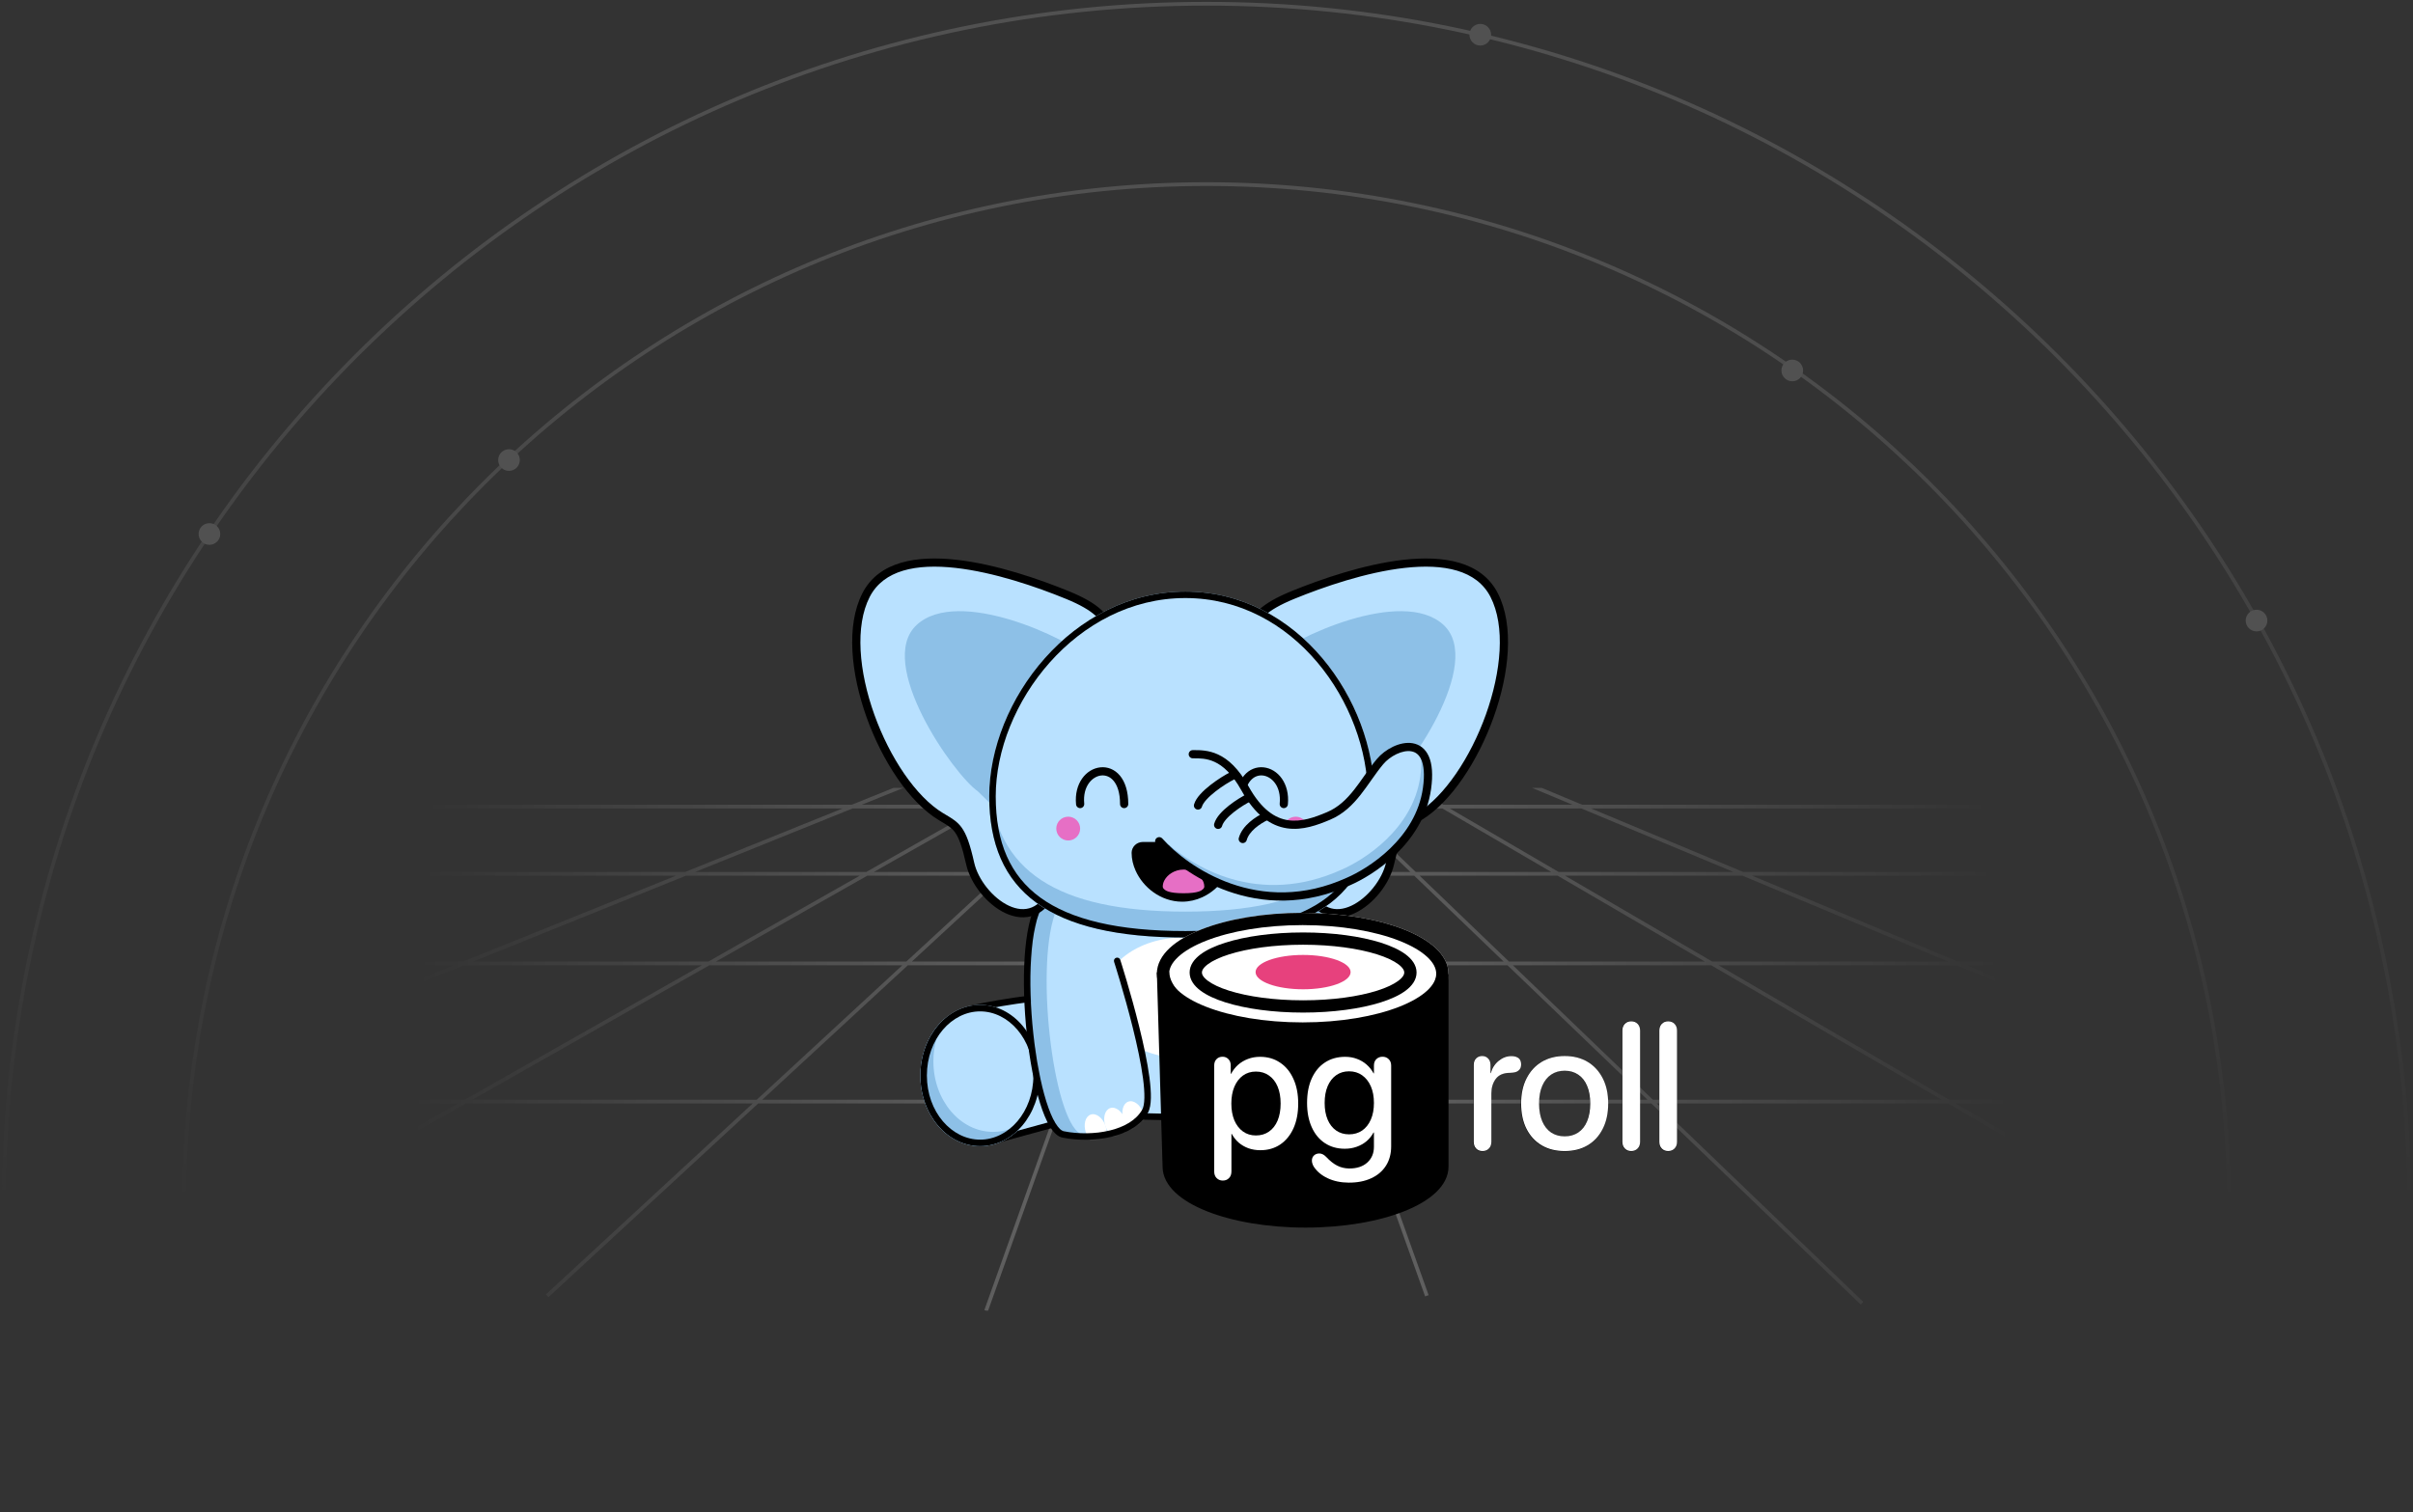 <svg width="646" height="405" viewBox="0 0 646 405" fill="none" xmlns="http://www.w3.org/2000/svg">
<rect x="0" y="0" width="646" height="405" fill="#333333" stroke="none"/>
<g clip-path="url(#clip0_202_3343)">
<path fill-rule="evenodd" clip-rule="evenodd" d="M22.687 299.464L32.507 295.5H122.661L28.253 349.065L28.746 349.935L124.688 295.5H201.514L146.16 346.633L146.839 347.367L202.987 295.5H283.29L263.529 350.832L264.471 351.168L284.352 295.5H363.04L381.529 347.168L382.47 346.832L364.103 295.5H442.091L498.153 349.361L498.846 348.639L443.534 295.5H521.532L618.248 351.932L618.752 351.068L523.516 295.5H612.531L626.807 301.461L627.192 300.539L615.126 295.5H618.5V294.5H612.731L526.521 258.5H618.5V257.5H524.126L469.047 234.5H618.5V233.5H466.652L425.942 216.5H618.5V215.5H423.547L397.205 204.5H618.5V203.5H394.81L378.047 196.5H618.5V195.5H375.652L354.192 186.539L353.807 187.461L373.057 195.5H352.132L340.252 188.568L339.748 189.432L350.148 195.5H339.446L333.346 189.639L332.653 190.361L338.003 195.5H328.32L326.47 190.332L325.529 190.668L327.258 195.5H320.066L321.971 190.168L321.029 189.832L319.004 195.5H311.241L317.339 189.867L316.66 189.133L309.768 195.5H300.938L310.746 189.935L310.253 189.065L298.911 195.5H280.275L300.187 187.464L299.812 186.536L277.603 195.5H27V196.5H275.126L257.782 203.5H27V204.5H255.304L228.05 215.5H27V216.5H225.572L183.452 233.5H27V234.5H180.974L123.987 257.5H27V258.5H121.51L32.313 294.5H27V295.5H29.836L22.312 298.536L22.687 299.464ZM277.798 196.5L260.454 203.5H284.811L297.149 196.5H277.798ZM299.175 196.5L286.838 203.5H301.107L308.685 196.5H299.175ZM310.159 196.5L302.581 203.5H316.147L318.647 196.5H310.159ZM319.709 196.5L317.209 203.5H330.12L327.616 196.5H319.709ZM328.678 196.5L331.182 203.5H346.33L339.044 196.5H328.678ZM340.487 196.5L347.773 203.5H363.858L351.861 196.5H340.487ZM353.846 196.5L365.843 203.5H392.215L375.452 196.5H353.846ZM367.556 204.5H394.61L420.952 215.5H386.409L367.556 204.5ZM348.814 204.5H365.572L384.424 215.5H360.264L348.814 204.5ZM331.54 204.5H347.371L358.82 215.5H335.476L331.54 204.5ZM316.852 204.5H330.478L334.414 215.5H312.923L316.852 204.5ZM301.498 204.5H315.79L311.862 215.5H289.59L301.498 204.5ZM285.075 204.5H300.025L288.117 215.5H265.688L285.075 204.5ZM257.976 204.5H283.049L263.661 215.5H230.722L257.976 204.5ZM228.244 216.5L186.124 233.5H231.936L261.899 216.5H228.244ZM263.925 216.5L233.963 233.5H268.631L287.034 216.5H263.925ZM288.508 216.5L270.105 233.5H305.433L311.504 216.5H288.508ZM312.566 216.5L306.495 233.5H340.855L334.772 216.5H312.566ZM335.834 216.5L341.917 233.5H377.556L359.861 216.5H335.834ZM361.305 216.5L379 233.5H415.274L386.138 216.5H361.305ZM388.123 216.5L417.258 233.5H464.057L423.347 216.5H388.123ZM418.972 234.5H466.452L521.531 257.5H458.39L418.972 234.5ZM380.041 234.5H416.988L456.406 257.5H403.981L380.041 234.5ZM342.275 234.5H378.597L402.537 257.5H350.505L342.275 234.5ZM306.138 234.5H341.213L349.443 257.5H297.923L306.138 234.5ZM269.022 234.5H305.076L296.862 257.5H244.124L269.022 234.5ZM232.2 234.5H267.548L242.65 257.5H191.663L232.2 234.5ZM183.646 234.5H230.174L189.636 257.5H126.659L183.646 234.5ZM124.182 258.5L34.985 294.5H124.424L187.874 258.5H124.182ZM189.9 258.5L126.45 294.5H202.596L241.568 258.5H189.9ZM243.041 258.5L204.07 294.5H283.647L296.504 258.5H243.041ZM297.566 258.5L284.709 294.5H362.683L349.801 258.5H297.566ZM350.863 258.5L363.745 294.5H441.05L403.578 258.5H350.863ZM405.022 258.5L442.493 294.5H519.818L458.12 258.5H405.022ZM460.104 258.5L521.803 294.5H610.136L523.926 258.5H460.104Z" fill="url(#paint0_radial_202_3343)" fill-opacity="0.3"/>
</g>
<g opacity="0.15">
<path d="M1.006 323C1.006 145.164 145.17 1 323.006 1C500.842 1 645.006 145.164 645.006 323" stroke="url(#paint1_linear_202_3343)"/>
<path d="M49.305 323C49.305 171.839 171.845 49.3 323.005 49.3C474.165 49.3 596.705 171.839 596.705 323" stroke="url(#paint2_linear_202_3343)"/>
<circle cx="2.898" cy="2.898" r="2.898" transform="matrix(-1 0 0 1 58.966 140.104)" fill="white"/>
<circle cx="2.898" cy="2.898" r="2.898" transform="matrix(-1 0 0 1 482.718 96.312)" fill="white"/>
<circle cx="2.898" cy="2.898" r="2.898" transform="matrix(-1 0 0 1 399.193 6.4)" fill="white"/>
<circle cx="2.898" cy="2.898" r="2.898" transform="matrix(-1 0 0 1 139.162 120.3)" fill="white"/>
<circle cx="2.898" cy="2.898" r="2.898" transform="matrix(-1 0 0 1 607.01 163.288)" fill="white"/>
</g>
<path d="M354.377 241.353H279.091L282.047 297.912C282.047 297.912 300.651 299.127 316.299 299.127C331.947 299.127 347.074 297.912 347.074 297.912L354.377 241.353Z" fill="#B9E1FF"/>
<path fill-rule="evenodd" clip-rule="evenodd" d="M278.175 240.486H355.365L347.846 298.721L347.144 298.777L347.074 297.912C347.144 298.777 347.144 298.777 347.144 298.777L347.143 298.777L347.099 298.781C347.069 298.783 347.025 298.786 346.968 298.791C346.852 298.8 346.681 298.813 346.458 298.83C346.012 298.863 345.359 298.911 344.525 298.968C342.859 299.082 340.474 299.234 337.6 299.386C331.854 299.69 324.144 299.994 316.299 299.994C308.455 299.994 299.877 299.69 293.265 299.386C289.957 299.234 287.139 299.082 285.148 298.968C284.152 298.911 283.363 298.864 282.823 298.83C282.553 298.814 282.345 298.801 282.204 298.792L281.993 298.778L281.991 298.778L281.99 298.778C281.99 298.778 281.99 298.778 282.046 297.912L281.99 298.778L281.219 298.728L278.175 240.486ZM282.874 297.095C282.893 297.096 282.911 297.098 282.93 297.099C283.468 297.132 284.255 297.179 285.248 297.236C287.234 297.35 290.045 297.501 293.345 297.653C299.946 297.956 308.494 298.259 316.299 298.259C324.102 298.259 331.78 297.957 337.508 297.653C340.372 297.502 342.747 297.35 344.406 297.237C345.219 297.181 345.86 297.135 346.302 297.102L353.388 242.221H280.007L282.874 297.095Z" fill="black"/>
<ellipse cx="316.647" cy="267.204" rx="21.56" ry="16.135" fill="white"/>
<path d="M293.001 266.683C284.099 265.712 267.732 268.476 260.661 269.98L267.616 305.026L296.131 297.219L293.001 266.683Z" fill="#B9E1FF"/>
<path fill-rule="evenodd" clip-rule="evenodd" d="M261.681 270.653L268.287 303.942L295.191 296.576L292.208 267.479C287.91 267.118 282.013 267.547 276.252 268.264C270.65 268.961 265.242 269.922 261.681 270.653ZM276.036 266.543C282.133 265.784 288.536 265.323 293.095 265.821L293.794 265.897L297.07 297.861L266.944 306.109L259.642 269.31L260.48 269.131C264.037 268.375 269.921 267.304 276.036 266.543Z" fill="black"/>
<mask id="mask0_202_3343" style="mask-type:alpha" maskUnits="userSpaceOnUse" x="241" y="264" width="43" height="48">
<path d="M262.399 309.434C272.99 309.434 280.895 299.44 280.895 288.023C280.895 276.607 272.99 266.612 262.399 266.612C251.808 266.612 243.903 276.607 243.903 288.023C243.903 299.44 251.808 309.434 262.399 309.434Z" fill="#D3C8FF" stroke="#8E7FC9" stroke-width="5"/>
</mask>
<g mask="url(#mask0_202_3343)">
<path d="M278.395 288.023C278.395 298.467 271.234 306.934 262.399 306.934C253.565 306.934 246.403 298.467 246.403 288.023C246.403 277.579 253.565 269.112 262.399 269.112C271.234 269.112 278.395 277.579 278.395 288.023Z" fill="#B9E1FF"/>
<path fill-rule="evenodd" clip-rule="evenodd" d="M274.9 299.824C272.331 301.902 269.224 303.117 265.877 303.117C257.042 303.117 249.881 294.651 249.881 284.206C249.881 279.743 251.189 275.641 253.376 272.406C249.166 275.812 246.403 281.536 246.403 288.023C246.403 298.468 253.565 306.934 262.399 306.934C267.458 306.934 271.969 304.158 274.9 299.824Z" fill="#8DC0E7"/>
<path fill-rule="evenodd" clip-rule="evenodd" d="M262.399 305.199C270.009 305.199 276.657 297.797 276.657 288.023C276.657 278.25 270.009 270.847 262.399 270.847C254.79 270.847 248.142 278.25 248.142 288.023C248.142 297.797 254.79 305.199 262.399 305.199ZM262.399 306.934C271.234 306.934 278.395 298.467 278.395 288.023C278.395 277.579 271.234 269.112 262.399 269.112C253.565 269.112 246.403 277.579 246.403 288.023C246.403 298.467 253.565 306.934 262.399 306.934Z" fill="black"/>
</g>
<path d="M339.945 266.683C348.847 265.712 365.214 268.476 372.285 269.98L365.33 305.026L336.816 297.219L339.945 266.683Z" fill="#B9E1FF"/>
<path fill-rule="evenodd" clip-rule="evenodd" d="M371.266 270.653L364.659 303.942L337.756 296.576L340.738 267.479C345.036 267.118 350.933 267.547 356.695 268.264C362.296 268.961 367.704 269.922 371.266 270.653ZM356.91 266.543C350.813 265.784 344.41 265.323 339.851 265.821L339.152 265.897L335.876 297.861L366.002 306.109L373.305 269.31L372.467 269.131C368.91 268.375 363.026 267.304 356.91 266.543Z" fill="black"/>
<mask id="mask1_202_3343" style="mask-type:alpha" maskUnits="userSpaceOnUse" x="349" y="264" width="43" height="48">
<path d="M370.547 309.434C359.956 309.434 352.051 299.44 352.051 288.023C352.051 276.607 359.956 266.612 370.547 266.612C381.138 266.612 389.043 276.607 389.043 288.023C389.043 299.44 381.138 309.434 370.547 309.434Z" fill="#D3C8FF" stroke="#8E7FC9" stroke-width="5"/>
</mask>
<g mask="url(#mask1_202_3343)">
<path d="M354.551 288.023C354.551 298.467 361.713 306.934 370.547 306.934C379.381 306.934 386.543 298.467 386.543 288.023C386.543 277.579 379.381 269.112 370.547 269.112C361.713 269.112 354.551 277.579 354.551 288.023Z" fill="#B9E1FF"/>
<path fill-rule="evenodd" clip-rule="evenodd" d="M358.046 299.824C360.615 301.902 363.722 303.117 367.07 303.117C375.904 303.117 383.066 294.651 383.066 284.206C383.066 279.743 381.758 275.641 379.57 272.406C383.78 275.812 386.543 281.536 386.543 288.023C386.543 298.468 379.381 306.934 370.547 306.934C365.488 306.934 360.978 304.158 358.046 299.824Z" fill="#8DC0E7"/>
<path fill-rule="evenodd" clip-rule="evenodd" d="M370.547 305.199C362.937 305.199 356.29 297.797 356.29 288.023C356.29 278.25 362.937 270.847 370.547 270.847C378.156 270.847 384.804 278.25 384.804 288.023C384.804 297.797 378.156 305.199 370.547 305.199ZM370.547 306.934C361.713 306.934 354.551 298.467 354.551 288.023C354.551 277.579 361.713 269.112 370.547 269.112C379.381 269.112 386.543 277.579 386.543 288.023C386.543 298.467 379.381 306.934 370.547 306.934Z" fill="black"/>
</g>
<mask id="mask2_202_3343" style="mask-type:alpha" maskUnits="userSpaceOnUse" x="274" y="241" width="34" height="64">
<path d="M284.655 303.811C276.726 302.284 270.919 254.192 278.569 241.7L298.564 249.334C298.564 249.334 310.04 291.32 306.562 297.565C303.085 303.811 292.583 305.338 284.655 303.811Z" fill="#D3C8FF"/>
</mask>
<g mask="url(#mask2_202_3343)">
<path d="M284.655 303.811C276.726 302.284 270.919 254.192 278.569 241.7L299.086 257.315C299.086 257.315 310.04 291.32 306.562 297.565C303.085 303.811 292.583 305.338 284.655 303.811Z" fill="#B9E1FF"/>
<path fill-rule="evenodd" clip-rule="evenodd" d="M278.569 241.7C270.919 254.192 276.726 302.284 284.655 303.811C287.315 304.323 290.265 304.492 293.141 304.254C292.021 304.163 290.923 304.014 289.871 303.811C282.47 302.386 276.917 260.384 282.434 244.641L278.569 241.7Z" fill="#8DC0E7"/>
<ellipse cx="2.781" cy="4.165" rx="2.781" ry="4.165" transform="matrix(0.947 -0.322 0.323 0.946 289.369 299.377)" fill="white"/>
<ellipse cx="2.781" cy="4.165" rx="2.781" ry="4.165" transform="matrix(0.947 -0.322 0.323 0.946 294.585 297.642)" fill="white"/>
<ellipse cx="2.781" cy="4.165" rx="2.781" ry="4.165" transform="matrix(0.947 -0.322 0.323 0.946 299.453 295.907)" fill="white"/>
</g>
<path fill-rule="evenodd" clip-rule="evenodd" d="M279.022 240.96C279.432 241.209 279.561 241.743 279.311 242.152C277.517 245.081 276.452 250.243 276.045 256.516C275.642 262.745 275.895 269.925 276.634 276.774C277.374 283.627 278.596 290.113 280.113 294.96C280.873 297.388 281.696 299.366 282.547 300.766C283.426 302.214 284.214 302.843 284.82 302.959C288.675 303.702 293.156 303.699 297.075 302.759C301.012 301.815 304.232 299.965 305.803 297.144C306.13 296.556 306.338 295.521 306.371 294.024C306.403 292.558 306.266 290.765 306 288.755C305.468 284.735 304.434 279.935 303.285 275.306C302.137 270.682 300.88 266.249 299.91 262.971C299.425 261.332 299.011 259.984 298.72 259.045C298.574 258.575 298.458 258.208 298.379 257.959C298.34 257.835 298.31 257.74 298.289 257.676L298.259 257.58C298.259 257.58 298.259 257.58 299.086 257.314C299.914 257.049 299.914 257.049 299.914 257.049L299.914 257.051L299.922 257.075L299.946 257.149C299.967 257.214 299.997 257.31 300.037 257.436C300.117 257.688 300.234 258.058 300.38 258.531C300.674 259.476 301.09 260.833 301.577 262.48C302.552 265.773 303.816 270.232 304.972 274.889C306.127 279.542 307.179 284.414 307.723 288.528C307.995 290.583 308.144 292.472 308.109 294.061C308.075 295.62 307.865 297.013 307.322 297.987C305.416 301.411 301.646 303.447 297.481 304.446C293.297 305.45 288.564 305.447 284.49 304.663C283.114 304.398 281.985 303.189 281.06 301.666C280.106 300.095 279.233 297.968 278.454 295.477C276.891 290.487 275.653 283.883 274.906 276.96C274.158 270.034 273.899 262.753 274.31 256.404C274.719 250.099 275.796 244.564 277.827 241.248C278.078 240.839 278.613 240.71 279.022 240.96ZM298.82 256.489C299.277 256.342 299.767 256.593 299.914 257.049L299.086 257.314L298.259 257.58C298.112 257.124 298.363 256.635 298.82 256.489Z" fill="black"/>
<mask id="mask3_202_3343" style="mask-type:alpha" maskUnits="userSpaceOnUse" x="325" y="241" width="34" height="64">
<path d="M348.344 303.811C356.273 302.284 362.08 254.192 354.43 241.7L334.435 249.334C334.435 249.334 322.959 291.32 326.437 297.565C329.914 303.811 340.416 305.338 348.344 303.811Z" fill="#D3C8FF"/>
</mask>
<g mask="url(#mask3_202_3343)">
<path d="M348.344 303.811C356.273 302.284 362.08 254.192 354.43 241.7L333.913 257.315C333.913 257.315 322.959 291.32 326.437 297.565C329.914 303.811 340.416 305.338 348.344 303.811Z" fill="#B9E1FF"/>
<path fill-rule="evenodd" clip-rule="evenodd" d="M354.43 241.7C362.08 254.192 356.273 302.284 348.344 303.811C345.684 304.323 342.735 304.492 339.858 304.254C340.978 304.163 342.076 304.014 343.128 303.811C350.529 302.386 356.082 260.384 350.565 244.641L354.43 241.7Z" fill="#8DC0E7"/>
<ellipse cx="2.781" cy="4.165" rx="2.781" ry="4.165" transform="matrix(-0.947 -0.322 -0.323 0.946 343.63 299.377)" fill="white"/>
<ellipse cx="2.781" cy="4.165" rx="2.781" ry="4.165" transform="matrix(-0.947 -0.322 -0.323 0.946 338.414 297.642)" fill="white"/>
<ellipse cx="2.781" cy="4.165" rx="2.781" ry="4.165" transform="matrix(-0.947 -0.322 -0.323 0.946 333.546 295.907)" fill="white"/>
</g>
<path fill-rule="evenodd" clip-rule="evenodd" d="M353.977 240.96C353.567 241.209 353.438 241.743 353.688 242.152C355.482 245.081 356.547 250.243 356.954 256.516C357.357 262.745 357.104 269.925 356.365 276.774C355.625 283.627 354.403 290.113 352.886 294.96C352.126 297.388 351.303 299.366 350.452 300.766C349.573 302.214 348.785 302.843 348.179 302.959C344.324 303.702 339.843 303.699 335.924 302.759C331.987 301.815 328.767 299.965 327.196 297.144C326.869 296.556 326.661 295.521 326.628 294.024C326.596 292.558 326.733 290.765 326.999 288.755C327.531 284.735 328.566 279.935 329.714 275.306C330.862 270.682 332.119 266.249 333.089 262.971C333.574 261.332 333.988 259.984 334.279 259.045C334.425 258.575 334.541 258.208 334.62 257.959C334.659 257.835 334.689 257.74 334.71 257.676L334.74 257.58C334.74 257.58 334.741 257.58 333.913 257.314C333.085 257.049 333.085 257.049 333.085 257.049L333.085 257.051L333.077 257.075L333.053 257.149C333.032 257.214 333.002 257.31 332.962 257.436C332.882 257.688 332.765 258.058 332.619 258.531C332.325 259.476 331.909 260.833 331.422 262.48C330.447 265.773 329.183 270.232 328.027 274.889C326.872 279.542 325.82 284.414 325.276 288.528C325.004 290.583 324.856 292.472 324.89 294.061C324.924 295.62 325.134 297.013 325.677 297.987C327.583 301.411 331.353 303.447 335.518 304.446C339.702 305.45 344.435 305.447 348.509 304.663C349.886 304.398 351.014 303.189 351.939 301.666C352.893 300.095 353.766 297.968 354.546 295.477C356.108 290.487 357.346 283.883 358.093 276.96C358.841 270.034 359.1 262.753 358.689 256.404C358.28 250.099 357.203 244.564 355.172 241.248C354.921 240.839 354.386 240.71 353.977 240.96ZM334.179 256.489C333.722 256.342 333.232 256.593 333.085 257.049L333.913 257.314L334.74 257.58C334.887 257.124 334.636 256.635 334.179 256.489Z" fill="black"/>
<path d="M251.831 218.647C236.778 209.489 223.428 175.794 231.858 159.358C239.978 143.526 269.972 152.891 285.778 159.358C301.354 165.731 296.562 171.202 294.565 180.469C292.568 189.735 287.347 224.862 282.469 237.111C276.373 252.424 261.902 240.91 259.734 231.257C257.52 221.396 256.022 221.196 251.831 218.647Z" fill="#B9E1FF"/>
<path fill-rule="evenodd" clip-rule="evenodd" d="M256.057 149.907C266.699 151.095 278.26 155.098 286.194 158.345C294.044 161.556 297.255 164.727 297.847 168.666C298.131 170.554 297.783 172.483 297.289 174.426C297.095 175.189 296.884 175.94 296.669 176.703C296.313 177.964 295.948 179.259 295.638 180.699C295.108 183.16 294.352 187.437 293.433 192.638C292.626 197.205 291.693 202.484 290.676 207.874C288.517 219.317 285.975 231.273 283.49 237.516C281.897 241.516 279.679 243.955 277.068 245.027C274.455 246.1 271.677 245.712 269.163 244.538C266.653 243.367 264.323 241.38 262.485 239.08C260.647 236.781 259.248 234.103 258.662 231.496C257.555 226.568 256.664 224.256 255.637 222.857C254.779 221.687 253.811 221.109 252.193 220.143C251.904 219.97 251.593 219.785 251.259 219.582C243.422 214.814 236.206 203.827 232.004 192.1C229.893 186.209 228.516 180.065 228.208 174.326C227.901 168.598 228.654 163.198 230.88 158.859C235.288 150.265 245.525 148.732 256.057 149.907ZM255.813 152.084C245.367 150.918 236.548 152.619 232.835 159.857C230.846 163.735 230.107 168.711 230.402 174.209C230.696 179.697 232.018 185.631 234.072 191.363C238.201 202.883 245.187 213.322 252.403 217.711C252.696 217.89 252.982 218.059 253.261 218.225C254.879 219.184 256.269 220.008 257.41 221.563C258.733 223.366 259.698 226.085 260.806 231.017C261.304 233.237 262.527 235.619 264.202 237.715C265.878 239.81 267.953 241.555 270.094 242.554C272.23 243.551 274.348 243.774 276.231 243.001C278.116 242.227 279.993 240.363 281.448 236.707C283.84 230.7 286.348 218.968 288.517 207.469C289.519 202.161 290.448 196.905 291.256 192.334C292.186 187.076 292.955 182.723 293.49 180.239C293.81 178.754 294.216 177.31 294.587 175.99C294.796 175.246 294.994 174.54 295.16 173.888C295.639 172 295.89 170.426 295.675 168.991C295.268 166.284 293.088 163.533 285.36 160.371C277.489 157.151 266.15 153.238 255.813 152.084Z" fill="black"/>
<path d="M245.438 167.324C256.555 157.125 285.893 170.958 291.569 176.338C292.296 185.606 280.22 219.724 277.278 227.102L261.813 211.936C255.223 207.355 234.321 177.524 245.438 167.324Z" fill="#8DC0E7"/>
<path d="M380.035 218.647C395.088 209.489 408.439 175.794 400.009 159.358C391.888 143.526 361.895 152.891 346.089 159.358C330.512 165.731 335.305 171.202 337.302 180.469C339.299 189.735 344.52 224.862 349.397 237.111C355.493 252.424 369.964 240.91 372.132 231.257C374.347 221.396 375.845 221.196 380.035 218.647Z" fill="#B9E1FF"/>
<path fill-rule="evenodd" clip-rule="evenodd" d="M375.809 149.907C365.168 151.095 353.606 155.098 345.672 158.345C337.822 161.556 334.611 164.727 334.019 168.666C333.735 170.554 334.084 172.483 334.577 174.426C334.771 175.189 334.983 175.94 335.198 176.703C335.553 177.964 335.918 179.259 336.228 180.699C336.759 183.16 337.514 187.437 338.433 192.638C339.24 197.205 340.173 202.484 341.19 207.874C343.349 219.317 345.891 231.273 348.376 237.516C349.969 241.516 352.187 243.955 354.798 245.027C357.411 246.1 360.189 245.712 362.703 244.538C365.213 243.367 367.543 241.38 369.381 239.08C371.219 236.781 372.619 234.103 373.204 231.496C374.311 226.568 375.202 224.256 376.229 222.857C377.088 221.687 378.055 221.109 379.673 220.143C379.962 219.97 380.273 219.785 380.607 219.582C388.444 214.814 395.66 203.827 399.862 192.1C401.974 186.209 403.35 180.065 403.658 174.326C403.965 168.598 403.212 163.198 400.987 158.859C396.579 150.265 386.341 148.732 375.809 149.907ZM376.053 152.084C386.5 150.918 395.319 152.619 399.031 159.857C401.02 163.735 401.76 168.711 401.464 174.209C401.17 179.697 399.848 185.631 397.794 191.363C393.665 202.883 386.679 213.322 379.463 217.711C379.17 217.89 378.884 218.059 378.605 218.225C376.987 219.184 375.598 220.008 374.456 221.563C373.133 223.366 372.168 226.085 371.06 231.017C370.562 233.237 369.339 235.619 367.664 237.715C365.989 239.81 363.913 241.555 361.772 242.554C359.636 243.551 357.518 243.774 355.635 243.001C353.75 242.227 351.873 240.363 350.418 236.707C348.026 230.7 345.519 218.968 343.349 207.469C342.347 202.161 341.418 196.905 340.61 192.334C339.681 187.076 338.911 182.723 338.376 180.239C338.056 178.754 337.65 177.31 337.28 175.99C337.07 175.246 336.872 174.54 336.707 173.888C336.227 172 335.976 170.426 336.191 168.991C336.598 166.284 338.779 163.533 346.506 160.371C354.378 157.151 365.716 153.238 376.053 152.084Z" fill="black"/>
<path d="M386.429 167.324C375.312 157.125 345.974 170.958 340.297 176.338C339.57 185.606 351.646 219.724 354.589 227.102L370.053 211.936C376.643 207.355 397.546 177.524 386.429 167.324Z" fill="#8DC0E7"/>
<path d="M367.939 213.247C367.939 238.83 353.682 251.069 317.343 251.069C281.004 251.069 264.834 238.83 264.834 213.247C264.834 187.663 287.089 158.422 317.343 158.422C347.596 158.422 367.939 187.663 367.939 213.247Z" fill="#B9E1FF"/>
<path fill-rule="evenodd" clip-rule="evenodd" d="M367.833 210.016C366.47 233.075 351.879 244.129 317.343 244.129C282.793 244.129 266.475 233.066 264.952 209.988C264.874 211.079 264.834 212.166 264.834 213.247C264.834 238.83 281.004 251.069 317.343 251.069C353.682 251.069 367.939 238.83 367.939 213.247C367.939 212.175 367.903 211.098 367.833 210.016Z" fill="#8DC0E7"/>
<path fill-rule="evenodd" clip-rule="evenodd" d="M355.204 240.379C362.743 234.56 366.2 225.71 366.2 213.247C366.2 200.885 361.273 187.57 352.656 177.358C344.056 167.167 331.866 160.157 317.343 160.157C302.806 160.157 290.127 167.179 281.044 177.392C271.947 187.621 266.573 200.928 266.573 213.247C266.573 225.641 270.463 234.502 278.487 240.351C286.628 246.285 299.306 249.334 317.343 249.334C335.386 249.334 347.558 246.282 355.204 240.379ZM317.343 251.069C353.682 251.069 367.939 238.83 367.939 213.247C367.939 187.663 347.596 158.422 317.343 158.422C287.089 158.422 264.834 187.663 264.834 213.247C264.834 238.83 281.004 251.069 317.343 251.069Z" fill="black"/>
<path fill-rule="evenodd" clip-rule="evenodd" d="M338.059 207.673C340.391 207.918 343.054 210.487 342.598 215.217C342.54 215.819 342.983 216.354 343.586 216.412C344.19 216.47 344.727 216.028 344.785 215.426C345.327 209.8 342.1 205.896 338.29 205.494C336.386 205.293 334.461 206.009 333.047 207.703C331.65 209.375 330.811 211.919 330.811 215.321C330.811 215.926 331.302 216.417 331.909 216.417C332.516 216.417 333.007 215.926 333.007 215.321C333.007 212.251 333.766 210.264 334.734 209.105C335.685 207.966 336.894 207.55 338.059 207.673Z" fill="black"/>
<ellipse cx="3.195" cy="3.187" rx="3.195" ry="3.187" transform="matrix(-1 0 0 1 350.082 218.707)" fill="#E66FC5"/>
<path fill-rule="evenodd" clip-rule="evenodd" d="M294.805 207.673C292.474 207.918 289.81 210.487 290.266 215.217C290.324 215.819 289.882 216.354 289.278 216.412C288.674 216.47 288.137 216.028 288.079 215.426C287.537 209.8 290.764 205.896 294.574 205.494C296.479 205.293 298.403 206.009 299.818 207.703C301.214 209.375 302.054 211.919 302.054 215.321C302.054 215.926 301.562 216.417 300.955 216.417C300.349 216.417 299.857 215.926 299.857 215.321C299.857 212.251 299.098 210.264 298.13 209.105C297.179 207.966 295.971 207.55 294.805 207.673Z" fill="black"/>
<ellipse cx="285.977" cy="221.894" rx="3.195" ry="3.187" fill="#E66FC5"/>
<path fill-rule="evenodd" clip-rule="evenodd" d="M304.029 233.183C303.352 231.678 302.953 230.055 302.952 228.386C302.952 227.62 303.273 226.871 303.832 226.33C304.392 225.788 305.167 225.478 305.958 225.478H327C327.792 225.478 328.566 225.788 329.126 226.33C329.686 226.871 330.006 227.62 330.006 228.386C329.999 230.891 329.121 233.285 327.705 235.349C326.282 237.409 324.294 239.166 321.859 240.285C320.238 241.026 318.409 241.473 316.479 241.472C313.577 241.472 310.933 240.471 308.818 238.966C306.696 237.453 305.05 235.439 304.029 233.183Z" fill="black"/>
<mask id="mask4_202_3343" style="mask-type:luminance" maskUnits="userSpaceOnUse" x="302" y="225" width="29" height="17">
<path fill-rule="evenodd" clip-rule="evenodd" d="M304.029 233.183C303.352 231.678 302.953 230.055 302.952 228.386C302.952 227.62 303.273 226.871 303.832 226.33C304.392 225.788 305.167 225.478 305.958 225.478H327C327.792 225.478 328.566 225.788 329.126 226.33C329.686 226.871 330.006 227.62 330.006 228.386C329.999 230.891 329.121 233.285 327.705 235.349C326.282 237.409 324.294 239.166 321.859 240.285C320.238 241.026 318.409 241.473 316.479 241.472C313.577 241.472 310.933 240.471 308.818 238.966C306.696 237.453 305.05 235.439 304.029 233.183Z" fill="white"/>
</mask>
<g mask="url(#mask4_202_3343)">
<path fill-rule="evenodd" clip-rule="evenodd" d="M311.735 235.745C311.456 236.266 311.292 236.829 311.292 237.408C311.292 237.673 311.424 237.933 311.654 238.12C311.67 238.134 311.689 238.151 311.712 238.172C311.997 238.435 312.841 239.214 316.852 239.214C320.862 239.214 321.706 238.435 321.992 238.172C322.014 238.151 322.033 238.134 322.049 238.12C322.28 237.933 322.411 237.673 322.411 237.408C322.409 236.539 322.047 235.709 321.465 234.994C320.881 234.28 320.064 233.671 319.063 233.283C318.397 233.026 317.645 232.871 316.852 232.871C315.659 232.871 314.572 233.218 313.703 233.74C312.831 234.264 312.154 234.963 311.735 235.745Z" fill="#E66FC5"/>
</g>
<path d="M361.066 236.034C336.941 247.027 317.93 233.577 311.14 225.877L320.626 203.471C324.32 203.471 328.108 201.779 333.307 211.139C340.496 224.084 349.014 221.325 355.674 218.508C362.264 215.72 365.104 209.173 369.453 203.969C373.447 199.189 384.131 196.103 382.034 211.139C380.048 225.38 366.724 233.577 361.066 236.034Z" fill="#B9E1FF"/>
<path fill-rule="evenodd" clip-rule="evenodd" d="M330.9 207.274C331.165 207.818 330.938 208.474 330.392 208.738C329.239 209.298 327.208 210.529 325.374 211.97C324.46 212.688 323.62 213.438 322.971 214.163C322.304 214.907 321.916 215.537 321.784 216.013C321.622 216.596 321.016 216.937 320.432 216.775C319.847 216.613 319.505 216.009 319.667 215.426C319.934 214.468 320.587 213.535 321.333 212.703C322.096 211.852 323.041 211.014 324.015 210.249C325.959 208.722 328.122 207.404 329.431 206.768C329.977 206.504 330.634 206.73 330.9 207.274Z" fill="black"/>
<path fill-rule="evenodd" clip-rule="evenodd" d="M335.492 213.05C335.758 213.594 335.531 214.249 334.985 214.514C333.821 215.079 331.992 216.162 330.369 217.445C329.559 218.085 328.823 218.756 328.251 219.419C327.67 220.093 327.314 220.694 327.175 221.191C327.013 221.774 326.408 222.115 325.823 221.953C325.239 221.791 324.897 221.188 325.059 220.605C325.32 219.668 325.904 218.78 326.586 217.99C327.277 217.189 328.126 216.422 329.005 215.727C330.76 214.341 332.725 213.174 334.024 212.544C334.57 212.279 335.227 212.506 335.492 213.05Z" fill="black"/>
<path fill-rule="evenodd" clip-rule="evenodd" d="M340.086 218.029C340.352 218.573 340.125 219.228 339.579 219.493C338.403 220.063 337.096 220.84 336.001 221.793C334.9 222.752 334.087 223.824 333.766 224.975C333.604 225.558 332.999 225.899 332.414 225.737C331.83 225.575 331.487 224.971 331.65 224.388C332.128 222.671 333.279 221.254 334.557 220.142C335.842 219.023 337.331 218.147 338.618 217.523C339.164 217.258 339.821 217.485 340.086 218.029Z" fill="black"/>
<path fill-rule="evenodd" clip-rule="evenodd" d="M311.085 224.518C319.03 232.281 336.964 243.011 359.268 232.847C364.926 230.391 378.251 222.194 380.237 207.953C380.518 205.937 380.57 204.248 380.438 202.844C381.413 204.576 381.819 207.356 381.236 211.537C379.25 225.779 365.925 233.976 360.267 236.432C336.142 247.426 317.131 233.976 310.341 226.275L311.085 224.518Z" fill="#8DC0E7"/>
<path fill-rule="evenodd" clip-rule="evenodd" d="M382.522 202.563C383.407 204.578 383.66 207.437 383.123 211.29C382.086 218.725 378.093 224.545 373.692 228.793C369.298 233.032 364.441 235.762 361.514 237.034C336.759 248.309 316.458 233.875 309.517 226.003C309.116 225.548 309.161 224.856 309.616 224.457C310.072 224.057 310.766 224.102 311.166 224.556C317.804 232.084 337.121 245.742 360.61 235.037L360.619 235.033L360.628 235.029C363.36 233.843 367.989 231.248 372.164 227.219C376.335 223.193 379.998 217.794 380.947 210.988C381.458 207.323 381.163 204.929 380.51 203.443C379.885 202.022 378.924 201.392 377.838 201.202C376.684 200.999 375.278 201.28 373.872 201.948C372.476 202.61 371.189 203.604 370.298 204.671C369.242 205.934 368.272 207.286 367.291 208.675C367.185 208.826 367.078 208.977 366.971 209.128C366.101 210.363 365.213 211.623 364.268 212.821C362.139 215.523 359.643 218.019 356.103 219.516C352.78 220.922 348.725 222.444 344.527 221.818C340.231 221.176 336.052 218.342 332.347 211.67C329.828 207.135 327.336 205.04 325.179 204.042C323.08 203.07 321.178 203.072 319.504 203.073C319.445 203.073 319.386 203.073 319.328 203.073C318.722 203.073 318.23 202.583 318.23 201.978C318.23 201.373 318.722 200.882 319.328 200.882C319.404 200.882 319.482 200.882 319.561 200.882C321.227 200.879 323.556 200.875 326.104 202.055C328.789 203.297 331.588 205.783 334.268 210.608C337.752 216.882 341.427 219.14 344.852 219.651C348.376 220.177 351.91 218.911 355.245 217.499C358.296 216.209 360.516 214.037 362.541 211.468C363.447 210.318 364.3 209.109 365.175 207.868C365.281 207.717 365.388 207.565 365.495 207.414C366.476 206.025 367.491 204.607 368.61 203.268C369.716 201.945 371.262 200.76 372.927 199.97C374.582 199.184 376.465 198.736 378.219 199.044C380.042 199.364 381.608 200.484 382.522 202.563Z" fill="black"/>
<path fill-rule="evenodd" clip-rule="evenodd" d="M321.704 248.868C328.707 246.121 338.27 244.458 348.749 244.458C359.229 244.458 368.791 246.121 375.794 248.868C379.29 250.239 382.232 251.913 384.326 253.856C386.423 255.801 387.79 258.135 387.79 260.769C387.79 263.402 386.423 265.737 384.326 267.682C382.232 269.624 379.29 271.298 375.794 272.67C368.791 275.417 359.229 277.08 348.749 277.08C338.27 277.08 328.707 275.417 321.704 272.67C318.208 271.298 315.267 269.624 313.172 267.682C311.075 265.737 309.708 263.402 309.708 260.769C309.708 258.135 311.075 255.801 313.172 253.856C315.267 251.913 318.208 250.239 321.704 248.868Z" fill="white"/>
<path fill-rule="evenodd" clip-rule="evenodd" d="M315.411 256.262C313.724 257.827 312.998 259.351 312.998 260.769C312.998 262.186 313.724 263.71 315.411 265.276C317.101 266.843 319.637 268.33 322.908 269.613C329.439 272.175 338.575 273.796 348.749 273.796C358.923 273.796 368.059 272.175 374.591 269.613C377.862 268.33 380.397 266.843 382.087 265.276C383.775 263.71 384.5 262.186 384.5 260.769C384.5 259.351 383.775 257.827 382.087 256.262C380.397 254.694 377.862 253.207 374.591 251.924C368.059 249.362 358.923 247.742 348.749 247.742C338.575 247.742 329.439 249.362 322.908 251.924C319.637 253.207 317.101 254.694 315.411 256.262ZM321.704 248.868C328.707 246.121 338.27 244.458 348.749 244.458C359.229 244.458 368.791 246.121 375.794 248.868C379.29 250.239 382.232 251.913 384.326 253.856C386.423 255.801 387.79 258.135 387.79 260.769C387.79 263.402 386.423 265.737 384.326 267.682C382.232 269.624 379.29 271.298 375.794 272.67C368.791 275.417 359.229 277.08 348.749 277.08C338.27 277.08 328.707 275.417 321.704 272.67C318.208 271.298 315.267 269.624 313.172 267.682C311.075 265.737 309.708 263.402 309.708 260.769C309.708 258.135 311.075 255.801 313.172 253.856C315.267 251.913 318.208 250.239 321.704 248.868Z" fill="black"/>
<path fill-rule="evenodd" clip-rule="evenodd" d="M323.371 258.218C322.093 259.173 321.771 259.941 321.771 260.44C321.771 260.939 322.093 261.708 323.371 262.663C324.619 263.596 326.53 264.506 329.039 265.3C334.038 266.881 341.046 267.884 348.859 267.884C356.672 267.884 363.68 266.881 368.679 265.3C371.188 264.506 373.099 263.596 374.348 262.663C375.625 261.708 375.947 260.939 375.947 260.44C375.947 259.941 375.625 259.173 374.348 258.218C373.099 257.285 371.188 256.374 368.679 255.581C363.68 254 356.672 252.996 348.859 252.996C341.046 252.996 334.038 254 329.039 255.581C326.53 256.374 324.619 257.285 323.371 258.218ZM328.045 252.45C333.445 250.742 340.804 249.712 348.859 249.712C356.914 249.712 364.273 250.742 369.673 252.45C372.363 253.301 374.66 254.349 376.32 255.589C377.95 256.808 379.237 258.43 379.237 260.44C379.237 262.45 377.95 264.072 376.32 265.291C374.66 266.532 372.363 267.58 369.673 268.431C364.273 270.138 356.914 271.169 348.859 271.169C340.804 271.169 333.445 270.138 328.045 268.431C325.355 267.58 323.058 266.532 321.398 265.291C319.768 264.072 318.481 262.45 318.481 260.44C318.481 258.43 319.768 256.808 321.398 255.589C323.058 254.349 325.355 253.301 328.045 252.45Z" fill="black"/>
<path d="M361.58 260.331C361.58 262.87 355.885 264.929 348.859 264.929C341.833 264.929 336.138 262.87 336.138 260.331C336.138 257.792 341.833 255.733 348.859 255.733C355.885 255.733 361.58 257.792 361.58 260.331Z" fill="#E7417D"/>
<path d="M349.516 327.108C369.746 327.108 386.145 320.541 386.145 312.439V261.863C385.633 266.461 377.328 275.744 348.2 276.095C319.125 276.444 311.526 265.769 311.353 260.36L312.888 312.439C312.888 320.541 329.287 327.108 349.516 327.108Z" fill="black"/>
<path fill-rule="evenodd" clip-rule="evenodd" d="M309.71 260.408L309.709 260.379L312.998 260.282L312.998 260.309C313.063 262.308 314.567 265.878 319.78 268.976C324.987 272.07 333.823 274.625 348.181 274.453C362.592 274.279 371.677 271.895 377.158 269.109C382.695 266.293 384.342 263.202 384.511 261.682L387.791 260.878V312.439C387.791 315.06 386.458 317.391 384.399 319.34C382.345 321.286 379.459 322.962 376.03 324.336C369.162 327.086 359.788 328.75 349.517 328.75C339.246 328.75 329.872 327.086 323.004 324.336C319.575 322.962 316.69 321.286 314.635 319.34C312.583 317.398 311.252 315.075 311.244 312.465L309.71 260.412L309.71 260.408ZM313.223 267.936L314.534 312.415V312.439C314.534 313.869 315.251 315.397 316.899 316.958C318.551 318.522 321.03 320.006 324.229 321.288C330.619 323.847 339.559 325.466 349.517 325.466C359.476 325.466 368.415 323.847 374.805 321.288C378.004 320.006 380.483 318.522 382.135 316.958C383.784 315.397 384.501 313.869 384.501 312.439V267.952C383.067 269.374 381.136 270.771 378.651 272.035C372.569 275.127 362.937 277.56 348.221 277.737C333.503 277.914 324.002 275.306 318.097 271.798C316.076 270.597 314.468 269.283 313.223 267.936Z" fill="black"/>
<path d="M327.368 316.154C326.707 316.154 326.153 315.931 325.707 315.484C325.277 315.053 325.062 314.46 325.062 313.706V285.347C325.062 284.623 325.269 284.054 325.684 283.638C326.099 283.207 326.638 282.991 327.299 282.991C327.929 282.991 328.452 283.207 328.867 283.638C329.282 284.054 329.49 284.623 329.49 285.347V287.564H329.582C330.074 286.64 330.697 285.84 331.451 285.162C332.219 284.485 333.096 283.961 334.08 283.592C335.079 283.207 336.164 283.015 337.332 283.015C339.377 283.015 341.161 283.53 342.683 284.562C344.221 285.578 345.413 287.025 346.258 288.903C347.12 290.766 347.55 292.976 347.55 295.531C347.55 298.072 347.127 300.281 346.281 302.159C345.436 304.022 344.252 305.469 342.729 306.501C341.207 307.517 339.439 308.025 337.424 308.025C336.271 308.025 335.195 307.848 334.195 307.494C333.211 307.124 332.342 306.616 331.589 305.97C330.851 305.308 330.243 304.538 329.767 303.66H329.675V313.706C329.675 314.46 329.459 315.053 329.029 315.484C328.598 315.931 328.045 316.154 327.368 316.154ZM336.225 304.076C337.578 304.076 338.747 303.73 339.731 303.037C340.73 302.344 341.499 301.359 342.037 300.081C342.576 298.787 342.845 297.271 342.845 295.531C342.845 293.776 342.576 292.26 342.037 290.982C341.499 289.704 340.73 288.719 339.731 288.026C338.747 287.318 337.578 286.964 336.225 286.964C334.903 286.964 333.749 287.318 332.765 288.026C331.781 288.734 331.012 289.735 330.459 291.028C329.921 292.306 329.651 293.807 329.651 295.531C329.651 297.24 329.921 298.741 330.459 300.035C331.012 301.312 331.781 302.305 332.765 303.014C333.749 303.722 334.903 304.076 336.225 304.076Z" fill="white"/>
<path d="M361.02 316.708C358.913 316.693 357.038 316.292 355.392 315.507C353.762 314.737 352.524 313.691 351.679 312.367C351.525 312.089 351.41 311.82 351.333 311.558C351.256 311.312 351.217 311.058 351.217 310.796C351.217 310.242 351.402 309.788 351.771 309.434C352.14 309.08 352.624 308.902 353.224 308.902C353.839 308.902 354.447 309.21 355.046 309.826C356.046 310.889 357.014 311.658 357.952 312.136C358.89 312.628 359.951 312.89 361.135 312.921C363.227 312.936 364.864 312.405 366.048 311.327C367.232 310.25 367.824 308.849 367.824 307.124V303.291H367.709C367.248 304.168 366.633 304.938 365.864 305.6C365.095 306.247 364.211 306.747 363.211 307.101C362.227 307.455 361.166 307.632 360.028 307.632C357.999 307.632 356.223 307.132 354.7 306.131C353.178 305.131 352.002 303.706 351.171 301.859C350.341 300.011 349.926 297.848 349.926 295.37C349.926 292.829 350.341 290.643 351.171 288.811C352.002 286.964 353.178 285.539 354.7 284.539C356.238 283.523 358.045 283.015 360.121 283.015C361.274 283.015 362.327 283.199 363.28 283.569C364.249 283.923 365.11 284.431 365.864 285.093C366.617 285.755 367.24 286.54 367.732 287.449H367.824V285.37C367.824 284.631 368.04 284.054 368.47 283.638C368.916 283.207 369.47 282.991 370.131 282.991C370.792 282.991 371.338 283.207 371.768 283.638C372.214 284.054 372.437 284.631 372.437 285.37V307.009C372.437 308.979 371.976 310.696 371.053 312.159C370.131 313.621 368.816 314.745 367.109 315.53C365.402 316.331 363.373 316.724 361.02 316.708ZM361.159 303.776C362.496 303.776 363.665 303.437 364.664 302.76C365.664 302.067 366.44 301.089 366.994 299.827C367.548 298.564 367.824 297.079 367.824 295.37C367.824 293.661 367.548 292.175 366.994 290.913C366.44 289.65 365.664 288.665 364.664 287.957C363.665 287.248 362.496 286.894 361.159 286.894C359.851 286.894 358.706 287.241 357.722 287.933C356.738 288.626 355.977 289.604 355.438 290.866C354.9 292.129 354.631 293.63 354.631 295.37C354.631 297.094 354.9 298.587 355.438 299.85C355.977 301.112 356.738 302.082 357.722 302.76C358.706 303.437 359.851 303.776 361.159 303.776Z" fill="white"/>
<path d="M396.839 308.4C396.129 308.4 395.554 308.171 395.112 307.715C394.686 307.258 394.473 306.651 394.473 305.895V285.152C394.473 284.427 394.678 283.852 395.088 283.427C395.514 282.986 396.058 282.765 396.721 282.765C397.368 282.765 397.897 282.986 398.307 283.427C398.733 283.852 398.946 284.427 398.946 285.152V287.372H399.041C399.404 286.018 400.106 284.915 401.147 284.065C402.188 283.214 403.325 282.789 404.555 282.789C405.013 282.789 405.399 282.844 405.715 282.954C406.046 283.065 406.323 283.214 406.543 283.403C406.749 283.577 406.898 283.805 406.993 284.088C407.104 284.356 407.159 284.671 407.159 285.033C407.159 285.758 406.922 286.309 406.449 286.687C406.228 286.892 405.936 287.042 405.573 287.136C405.21 287.231 404.776 287.286 404.271 287.302C402.473 287.302 401.171 287.845 400.366 288.932C399.577 290.003 399.183 291.318 399.183 292.877V305.895C399.183 306.651 398.962 307.258 398.52 307.715C398.094 308.171 397.534 308.4 396.839 308.4Z" fill="black"/>
<path d="M418.827 308.4C416.492 308.4 414.449 307.888 412.697 306.864C410.946 305.824 409.581 304.344 408.603 302.422C407.64 300.501 407.159 298.217 407.159 295.571C407.159 292.94 407.648 290.672 408.626 288.766C409.605 286.845 410.962 285.364 412.697 284.325C414.449 283.285 416.492 282.765 418.827 282.765C421.163 282.765 423.198 283.285 424.934 284.325C426.669 285.364 428.026 286.845 429.005 288.766C429.983 290.672 430.472 292.94 430.472 295.571C430.472 298.217 429.983 300.501 429.005 302.422C428.042 304.344 426.685 305.824 424.934 306.864C423.198 307.888 421.163 308.4 418.827 308.4ZM418.827 304.43C420.2 304.43 421.399 304.092 422.425 303.415C423.466 302.722 424.263 301.713 424.815 300.39C425.383 299.052 425.667 297.453 425.667 295.594C425.667 293.704 425.383 292.106 424.815 290.798C424.263 289.475 423.466 288.467 422.425 287.774C421.399 287.081 420.2 286.735 418.827 286.735C417.439 286.735 416.232 287.081 415.206 287.774C414.18 288.467 413.384 289.475 412.816 290.798C412.247 292.106 411.963 293.704 411.963 295.594C411.963 297.453 412.247 299.052 412.816 300.39C413.384 301.713 414.18 302.722 415.206 303.415C416.232 304.092 417.439 304.43 418.827 304.43Z" fill="black"/>
<path d="M436.649 308.4C435.955 308.4 435.387 308.171 434.945 307.715C434.504 307.258 434.283 306.651 434.283 305.895V275.914C434.283 275.158 434.504 274.551 434.945 274.095C435.387 273.638 435.955 273.409 436.649 273.409C437.344 273.409 437.912 273.638 438.354 274.095C438.795 274.551 439.016 275.158 439.016 275.914V305.895C439.016 306.651 438.795 307.258 438.354 307.715C437.912 308.171 437.344 308.4 436.649 308.4Z" fill="black"/>
<path d="M446.543 308.4C445.848 308.4 445.28 308.171 444.839 307.715C444.397 307.258 444.176 306.651 444.176 305.895V275.914C444.176 275.158 444.397 274.551 444.839 274.095C445.28 273.638 445.848 273.409 446.543 273.409C447.237 273.409 447.805 273.638 448.247 274.095C448.689 274.551 448.91 275.158 448.91 275.914V305.895C448.91 306.651 448.689 307.258 448.247 307.715C447.805 308.171 447.237 308.4 446.543 308.4Z" fill="black"/>
<path d="M396.917 308.261C396.207 308.261 395.631 308.034 395.19 307.58C394.764 307.127 394.551 306.524 394.551 305.773V285.166C394.551 284.446 394.756 283.875 395.166 283.453C395.592 283.015 396.136 282.796 396.798 282.796C397.445 282.796 397.973 283.015 398.383 283.453C398.809 283.875 399.022 284.446 399.022 285.166V287.372H399.117C399.48 286.027 400.181 284.931 401.222 284.086C402.263 283.241 403.399 282.819 404.629 282.819C405.086 282.819 405.473 282.874 405.788 282.983C406.119 283.093 406.395 283.241 406.616 283.429C406.821 283.601 406.971 283.828 407.066 284.11C407.176 284.376 407.231 284.689 407.231 285.049C407.231 285.768 406.995 286.316 406.522 286.692C406.301 286.895 406.009 287.044 405.646 287.138C405.284 287.231 404.85 287.286 404.345 287.302C402.547 287.302 401.246 287.842 400.442 288.921C399.653 289.985 399.259 291.292 399.259 292.841V305.773C399.259 306.524 399.038 307.127 398.596 307.58C398.17 308.034 397.611 308.261 396.917 308.261Z" fill="white"/>
<path d="M418.895 308.261C416.56 308.261 414.518 307.752 412.767 306.735C411.017 305.703 409.652 304.232 408.675 302.323C407.712 300.414 407.231 298.145 407.231 295.516C407.231 292.903 407.72 290.65 408.698 288.757C409.676 286.848 411.032 285.377 412.767 284.345C414.518 283.312 416.56 282.796 418.895 282.796C421.229 282.796 423.264 283.312 424.998 284.345C426.733 285.377 428.09 286.848 429.068 288.757C430.045 290.65 430.534 292.903 430.534 295.516C430.534 298.145 430.045 300.414 429.068 302.323C428.106 304.232 426.749 305.703 424.998 306.735C423.264 307.752 421.229 308.261 418.895 308.261ZM418.895 304.318C420.267 304.318 421.466 303.982 422.491 303.309C423.532 302.62 424.328 301.619 424.88 300.304C425.448 298.974 425.732 297.386 425.732 295.54C425.732 293.662 425.448 292.074 424.88 290.775C424.328 289.461 423.532 288.46 422.491 287.771C421.466 287.083 420.267 286.739 418.895 286.739C417.507 286.739 416.3 287.083 415.275 287.771C414.25 288.46 413.453 289.461 412.886 290.775C412.318 292.074 412.034 293.662 412.034 295.54C412.034 297.386 412.318 298.974 412.886 300.304C413.453 301.619 414.25 302.62 415.275 303.309C416.3 303.982 417.507 304.318 418.895 304.318Z" fill="white"/>
<path d="M436.709 308.261C436.015 308.261 435.447 308.034 435.006 307.58C434.564 307.127 434.343 306.524 434.343 305.773V275.989C434.343 275.238 434.564 274.636 435.006 274.182C435.447 273.728 436.015 273.501 436.709 273.501C437.403 273.501 437.971 273.728 438.412 274.182C438.854 274.636 439.075 275.238 439.075 275.989V305.773C439.075 306.524 438.854 307.127 438.412 307.58C437.971 308.034 437.403 308.261 436.709 308.261Z" fill="white"/>
<path d="M446.598 308.261C445.904 308.261 445.336 308.034 444.895 307.58C444.453 307.127 444.232 306.524 444.232 305.773V275.989C444.232 275.238 444.453 274.636 444.895 274.182C445.336 273.728 445.904 273.501 446.598 273.501C447.292 273.501 447.86 273.728 448.301 274.182C448.743 274.636 448.964 275.238 448.964 275.989V305.773C448.964 306.524 448.743 307.127 448.301 307.58C447.86 308.034 447.292 308.261 446.598 308.261Z" fill="white"/>
<defs>
<radialGradient id="paint0_radial_202_3343" cx="0" cy="0" r="1" gradientUnits="userSpaceOnUse" gradientTransform="translate(325.883 441.193) rotate(-90.682) scale(807.949 216.415)">
<stop stop-color="white"/>
<stop offset="1" stop-color="white" stop-opacity="0"/>
</radialGradient>
<linearGradient id="paint1_linear_202_3343" x1="323.006" y1="1" x2="323.006" y2="323" gradientUnits="userSpaceOnUse">
<stop stop-color="white"/>
<stop offset="1" stop-color="white" stop-opacity="0"/>
</linearGradient>
<linearGradient id="paint2_linear_202_3343" x1="323.005" y1="49.3" x2="323.005" y2="323" gradientUnits="userSpaceOnUse">
<stop stop-color="white"/>
<stop offset="1" stop-color="white" stop-opacity="0"/>
</linearGradient>
<clipPath id="clip0_202_3343">
<rect width="597" height="140" fill="white" transform="translate(25 211)"/>
</clipPath>
</defs>
</svg>
